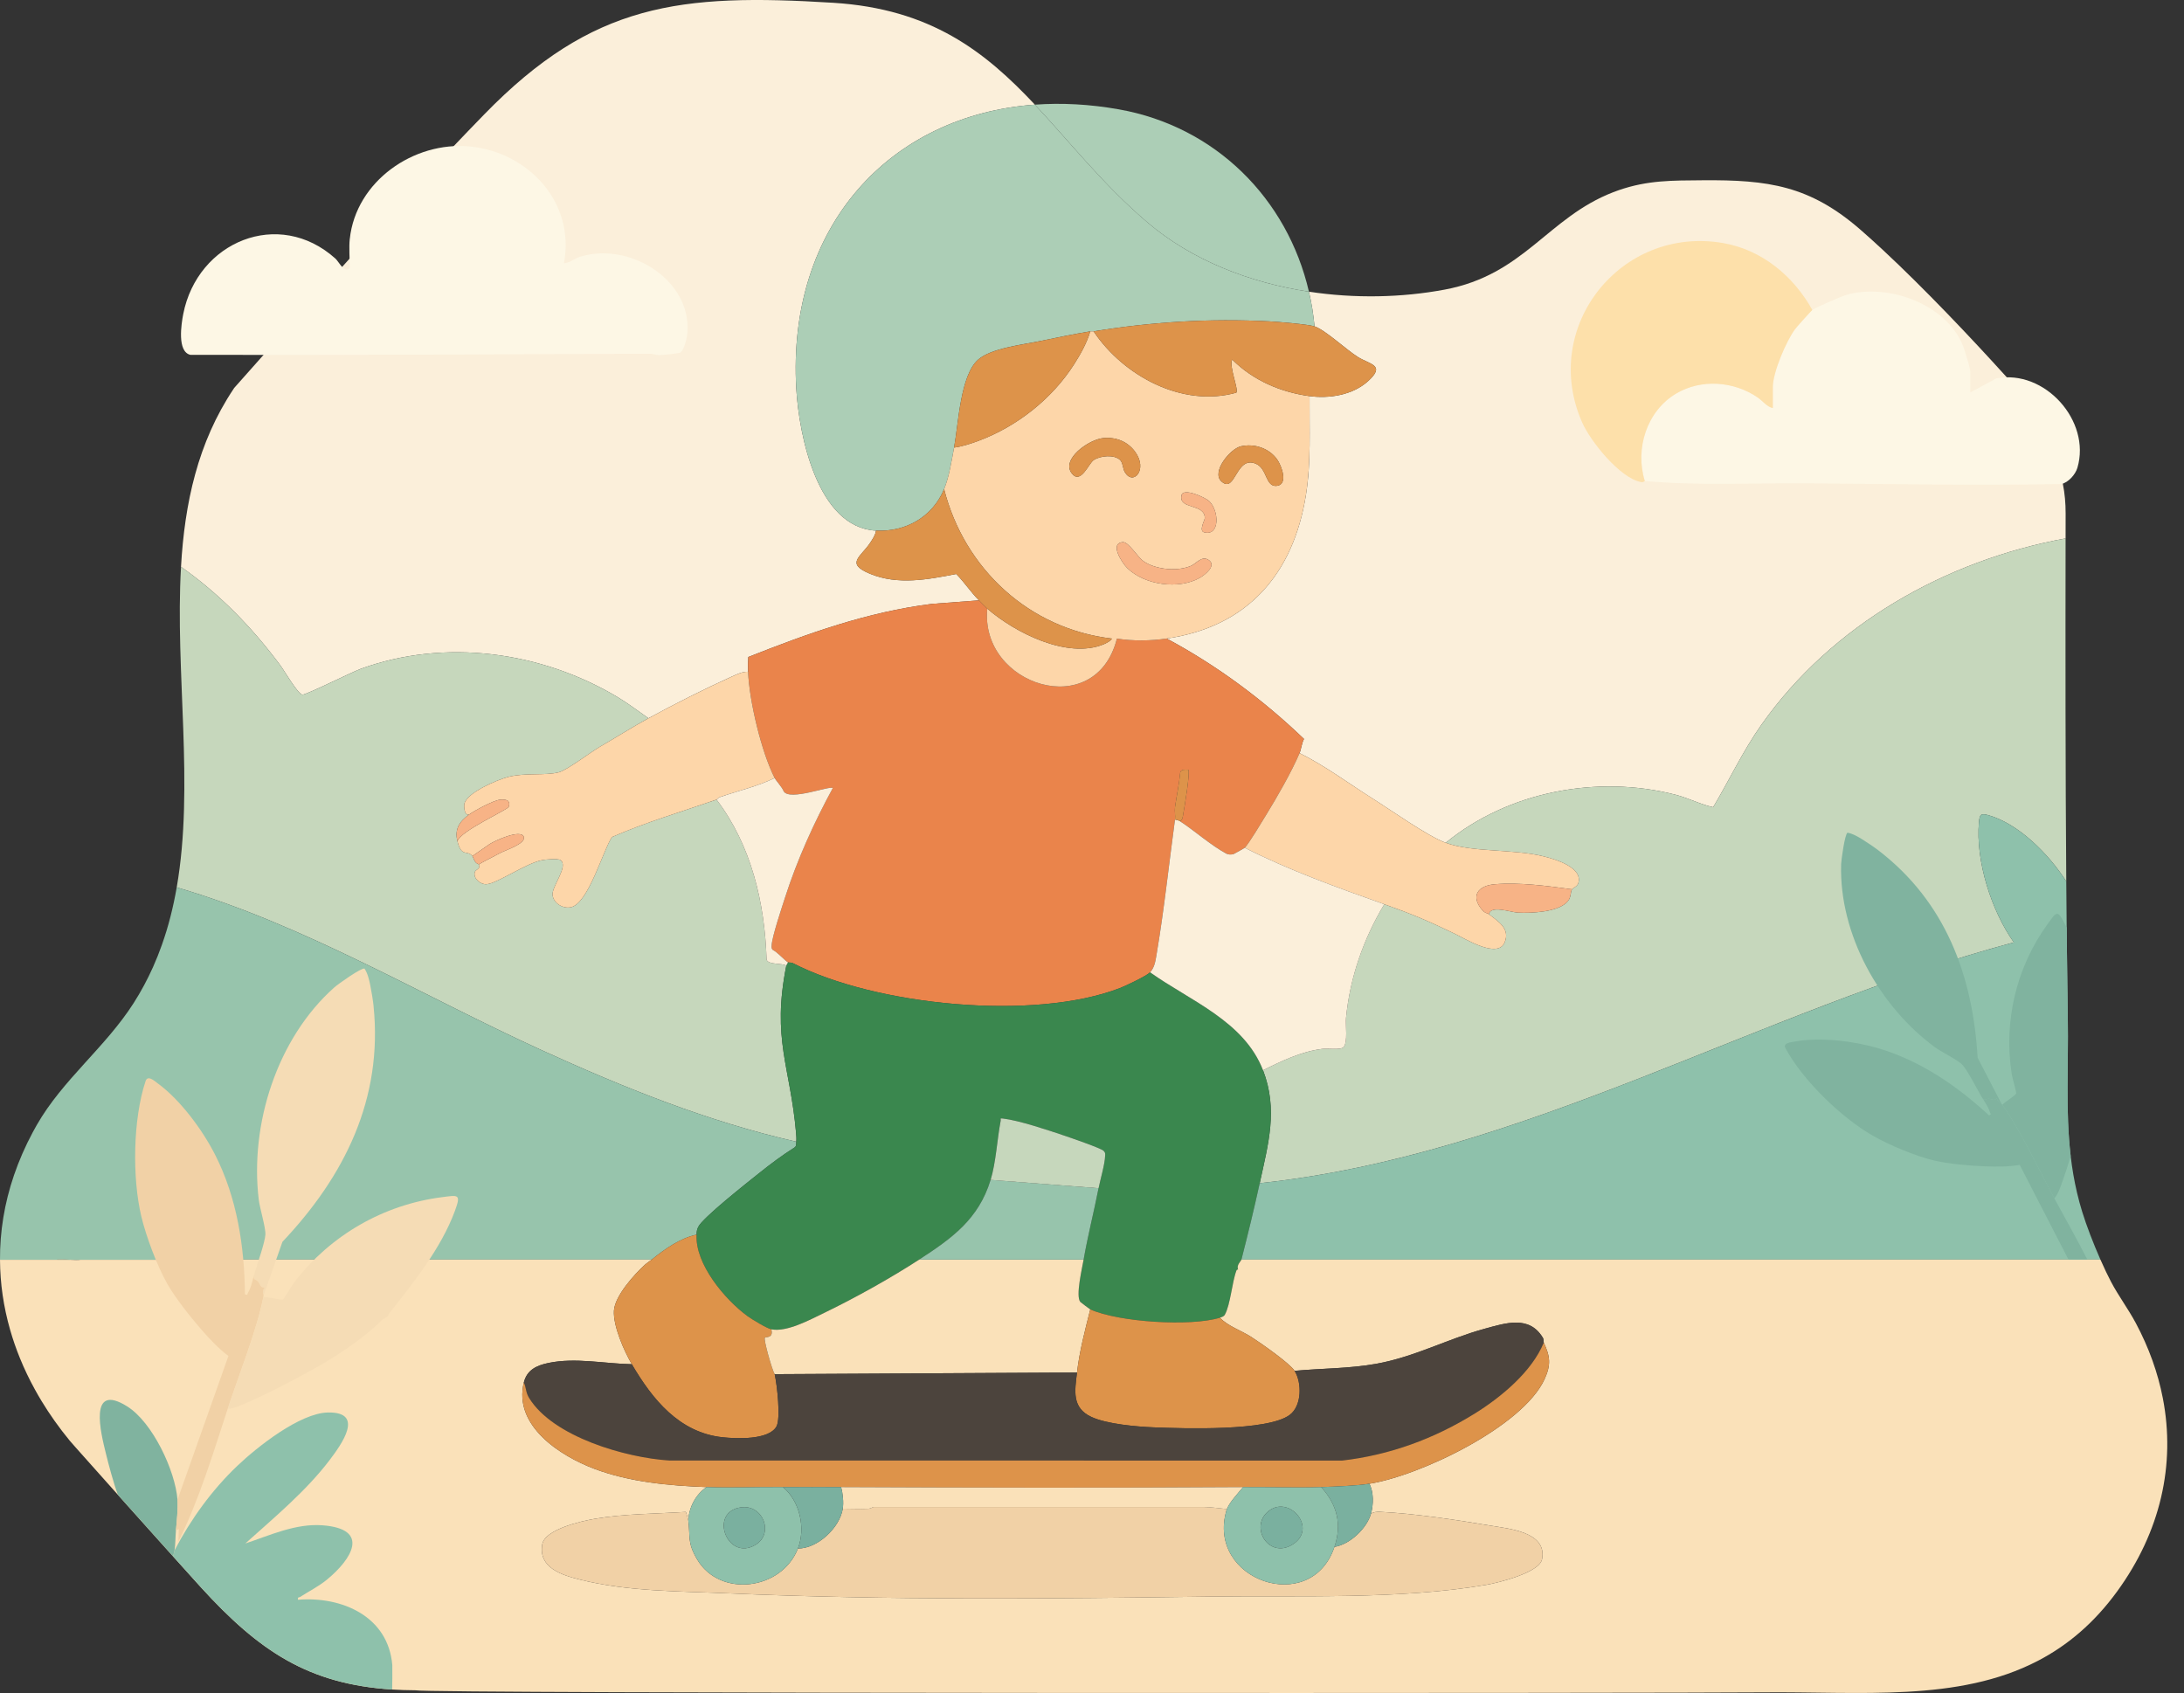 <svg width="129" height="100" viewBox="0 0 129 100" fill="none" xmlns="http://www.w3.org/2000/svg">
<rect x="0" y="0" width="129" height="100" fill="#333333" stroke="none"/>
<g clip-path="url(#clip0_747_3915)">
<path d="M122.008 30.322C122.007 30.816 122.007 31.31 122.006 31.803C114.882 33.11 108.204 36.918 104.055 42.787C102.953 44.344 102.156 46.052 101.19 47.678C100.449 47.522 99.736 47.141 98.976 46.945C94.366 45.75 89.072 46.753 85.394 49.781C84.332 49.394 82.16 47.851 81.086 47.175C79.656 46.273 78.27 45.233 76.76 44.485C76.85 44.275 76.89 43.884 77.022 43.649C74.603 41.328 71.875 39.304 68.911 37.717C73.701 37.023 76.399 33.893 77.139 29.22C77.445 27.294 77.333 25.344 77.35 23.398C78.508 23.555 79.897 23.338 80.804 22.515C81.861 21.558 80.924 21.536 80.203 21.085C79.512 20.653 78.266 19.48 77.644 19.278C77.579 18.58 77.469 17.896 77.314 17.229C80.014 17.639 82.787 17.583 85.334 17.106C90.036 16.227 91.409 12.85 95.29 11.352C95.395 11.312 95.5 11.272 95.608 11.235C97.333 10.638 98.771 10.663 100.566 10.648C104.443 10.616 106.891 10.96 109.89 13.569C110.318 13.941 110.761 14.342 111.215 14.764C113.664 17.042 116.406 19.935 118.477 22.224C120.018 23.926 121.093 25.687 121.66 27.802C121.728 28.055 121.791 28.313 121.844 28.577C121.96 29.151 122.009 29.737 122.008 30.322Z" fill="#FBEFDA"/>
<path d="M56.48 33.904C56.963 34.391 57.34 34.979 57.825 35.462L55.04 35.67C51.245 36.145 47.723 37.41 44.199 38.807C44.179 39.094 44.175 39.391 44.187 39.678C43.859 39.664 43.53 39.827 43.238 39.957C41.612 40.691 39.843 41.581 38.3 42.425C37.697 42.003 37.098 41.547 36.466 41.169C31.959 38.479 26.28 37.694 21.302 39.508C20.784 39.696 18.041 41.069 17.856 41.032C17.579 40.977 16.791 39.612 16.556 39.297C14.868 37.032 12.943 35.061 10.691 33.481C10.907 29.734 11.672 26.15 13.796 22.972C13.808 22.954 13.819 22.935 13.832 22.916C17.401 18.895 20.992 14.836 24.676 10.885C25.976 9.491 27.286 8.108 28.612 6.747C35.01 0.176 40.165 -0.397 49.212 0.164C54.99 0.522 58.192 3.057 61.126 6.181C52.553 6.806 46.48 13.38 47.033 22.955C47.191 25.704 48.284 31.169 51.742 31.342C51.703 31.608 51.552 31.823 51.411 32.041C50.852 32.9 49.897 33.279 51.395 33.895C53.035 34.57 54.803 34.232 56.48 33.904Z" fill="#FBEFDA"/>
<path d="M47.032 67.436C41.828 66.259 36.823 64.235 31.986 62.028C24.933 58.81 17.929 54.6 10.438 52.415C11.485 46.391 10.332 39.711 10.692 33.481C12.943 35.061 14.868 37.032 16.557 39.297C16.792 39.612 17.579 40.977 17.857 41.032C18.041 41.069 20.785 39.696 21.302 39.508C26.28 37.694 31.959 38.479 36.466 41.169C37.099 41.547 37.698 42.003 38.3 42.425C37.38 42.928 36.38 43.563 35.44 44.105C34.889 44.422 33.502 45.486 33.005 45.616C32.211 45.824 31.036 45.633 30.036 45.885C29.399 46.046 27.547 46.821 27.424 47.499C27.401 47.631 27.42 48.192 27.704 48.114C27.122 48.536 26.847 48.98 27.017 49.684C27.255 50.674 27.602 50.177 27.899 50.566C27.991 50.685 28.012 50.986 28.292 51.056C28.274 51.077 28.325 51.22 28.285 51.27C28.203 51.374 28.066 51.403 28.037 51.539C27.958 51.893 28.375 52.243 28.724 52.23C29.334 52.206 31.083 50.981 32.016 50.807C32.246 50.764 32.948 50.694 33.106 50.805C33.603 51.153 32.588 52.357 32.638 52.858C32.686 53.344 33.238 53.686 33.715 53.59C34.75 53.38 35.612 50.237 36.145 49.442C38.152 48.565 40.258 47.948 42.323 47.231C44.382 49.938 45.172 53.325 45.279 56.683C45.384 57.002 46.192 56.873 46.443 57.039C45.577 61.391 46.675 62.98 47.02 66.913C47.034 67.085 47.05 67.263 47.032 67.436Z" fill="#C6D7BC"/>
<path d="M116.889 48.555C116.683 50.849 117.624 53.8 118.95 55.665C103.877 59.689 90.139 68.217 74.406 69.888C74.913 67.557 75.497 65.546 74.603 63.219C75.692 62.669 76.865 62.11 78.097 61.956C78.415 61.916 79.201 62.036 79.361 61.846C79.618 61.546 79.463 60.544 79.504 60.125C79.732 57.743 80.534 55.448 81.765 53.411C83.431 54.003 84.347 54.392 85.947 55.163C86.584 55.471 88.463 56.646 88.875 55.665C89.219 54.845 88.472 54.413 87.946 53.999C88.046 53.447 89.225 53.882 89.658 53.906C90.43 53.946 92.085 53.883 92.614 53.222C92.81 52.979 92.753 52.691 92.851 52.528C92.899 52.45 93.161 52.375 93.225 52.164C93.505 51.236 91.872 50.758 91.208 50.59C89.403 50.133 86.99 50.362 85.394 49.781C89.072 46.753 94.366 45.75 98.976 46.945C99.736 47.141 100.449 47.522 101.19 47.678C102.156 46.052 102.953 44.344 104.055 42.787C108.204 36.918 114.882 33.109 122.006 31.803C121.996 38.554 121.994 45.312 122.046 52.061C120.97 50.384 119.206 48.663 117.481 48.161C117.015 48.026 116.932 48.082 116.889 48.555Z" fill="#C6D7BC"/>
<path d="M77.022 43.649C76.89 43.884 76.85 44.275 76.761 44.485C76.29 45.593 75.422 47.104 74.779 48.145C74.543 48.528 73.764 49.835 73.523 50.076C73.496 50.103 72.896 50.439 72.86 50.448C72.714 50.485 72.579 50.486 72.44 50.424C71.467 49.893 70.607 49.101 69.697 48.507C69.877 48.407 69.857 48.231 69.891 48.063C69.961 47.72 70.31 45.584 70.187 45.465C70.01 45.462 69.776 45.419 69.712 45.627C69.65 46.316 69.499 46.99 69.403 47.673C69.37 47.91 69.434 48.18 69.402 48.409C69.047 51.018 68.751 53.81 68.311 56.389C68.247 56.764 68.198 57.144 67.931 57.432C67.734 57.643 66.492 58.23 66.159 58.359C61.075 60.332 51.681 59.393 46.833 56.891C46.737 56.841 46.583 56.867 46.542 56.843C46.357 56.739 45.913 56.235 45.649 56.113C45.561 56.03 45.573 55.949 45.578 55.842C45.604 55.318 46.18 53.601 46.375 52.998C47.087 50.778 48.079 48.591 49.19 46.546C48.992 46.396 46.657 47.319 46.291 46.746C46.2 46.497 45.849 46.136 45.757 45.956C44.975 44.428 44.254 41.39 44.187 39.679C44.175 39.391 44.179 39.094 44.199 38.808C47.724 37.411 51.245 36.145 55.041 35.67L57.825 35.462C57.967 35.602 58.188 35.842 58.315 35.952C57.87 40.492 64.72 42.689 65.973 37.72C66.93 37.873 67.949 37.858 68.911 37.717C71.875 39.304 74.604 41.328 77.022 43.649Z" fill="#EA844B"/>
<path d="M67.787 13.148C70.4 15.37 73.796 16.696 77.314 17.23C76.045 11.752 71.812 7.476 66.087 6.459C64.366 6.154 62.705 6.067 61.127 6.182C63.207 8.397 65.153 10.907 67.786 13.148H67.787Z" fill="#ACCEB6"/>
<path d="M77.644 19.278C77.255 19.152 75.466 19.006 74.949 18.98C71.424 18.801 68.04 19.012 64.594 19.572C64.532 19.582 64.46 19.562 64.398 19.572C63.41 19.737 62.455 19.931 61.48 20.137C60.467 20.351 58.551 20.558 57.776 21.241C56.719 22.169 56.61 25.048 56.353 26.438C56.211 27.203 56.059 28.179 55.764 28.89C55.082 30.53 53.508 31.43 51.742 31.342C48.284 31.169 47.191 25.704 47.033 22.955C46.48 13.38 52.553 6.807 61.126 6.181C63.207 8.396 65.153 10.906 67.787 13.147C70.399 15.37 73.795 16.696 77.314 17.229C77.469 17.896 77.579 18.58 77.644 19.278Z" fill="#ACCEB6"/>
<path d="M77.349 23.398C75.635 23.164 74.02 22.47 72.786 21.24C72.559 21.574 73.181 23.013 73.024 23.194C69.83 24.088 66.354 22.2 64.594 19.572C64.532 19.582 64.459 19.562 64.397 19.572C64.196 20.254 63.827 20.913 63.447 21.51C62.139 23.562 60.061 25.199 57.776 26.046C57.338 26.209 56.816 26.377 56.353 26.438C56.21 27.203 56.059 28.179 55.764 28.89C56.961 33.603 60.793 37.148 65.673 37.719C65.627 37.854 65.308 38.009 65.183 38.06C63.036 38.938 59.945 37.365 58.314 35.952C57.87 40.492 64.719 42.688 65.972 37.72C66.929 37.873 67.948 37.857 68.911 37.717C73.701 37.023 76.399 33.893 77.139 29.22C77.444 27.293 77.332 25.343 77.349 23.398ZM64.598 27.176C64.301 27.373 63.834 28.635 63.31 27.967C62.648 27.126 64.323 25.956 65.162 25.876C65.91 25.805 66.597 26.07 67.046 26.684C67.825 27.748 66.924 28.719 66.436 27.882C66.319 27.682 66.326 27.332 66.163 27.174C65.809 26.83 64.989 26.917 64.598 27.176ZM70.867 34.131C69.623 34.836 67.62 34.562 66.591 33.563C66.287 33.267 65.507 32.093 66.317 32.023C66.664 31.994 67.174 32.892 67.544 33.151C68.266 33.652 69.556 33.77 70.352 33.42C70.685 33.274 71.003 32.778 71.421 33.099C71.852 33.43 71.157 33.966 70.867 34.131ZM71.133 31.445C70.789 31.362 71.16 30.73 71.162 30.607C71.178 29.717 69.583 30.113 69.788 29.248C69.895 28.796 71.184 29.371 71.429 29.609C72.012 30.178 72.06 31.672 71.133 31.445ZM75.43 28.696C74.737 28.793 74.869 27.691 74.184 27.394C72.989 26.878 72.986 29.178 72.153 28.444C71.522 27.888 72.668 26.501 73.297 26.361C74.089 26.184 74.954 26.471 75.43 27.13C75.701 27.508 76.1 28.603 75.43 28.696Z" fill="#FDD6A9"/>
<path d="M45.757 45.956C44.714 46.46 43.603 46.707 42.515 47.084C42.415 47.12 42.35 47.222 42.322 47.231C40.258 47.948 38.152 48.565 36.145 49.443C35.612 50.238 34.75 53.38 33.714 53.59C33.238 53.687 32.685 53.344 32.637 52.858C32.588 52.357 33.603 51.153 33.106 50.805C32.947 50.694 32.246 50.764 32.016 50.807C31.083 50.981 29.334 52.206 28.724 52.23C28.374 52.243 27.958 51.893 28.037 51.539C28.066 51.403 28.203 51.375 28.285 51.27C28.324 51.22 28.274 51.077 28.292 51.056C28.339 51.004 29.334 50.502 29.537 50.388C29.821 50.23 31.064 49.839 30.941 49.44C30.787 48.937 29.201 49.667 28.913 49.863L27.899 50.567C27.602 50.177 27.255 50.675 27.017 49.684C27.222 49.065 29.989 47.832 30.046 47.659C30.182 47.247 29.852 47.205 29.529 47.237C29.151 47.277 28.037 47.873 27.704 48.114C27.42 48.193 27.401 47.631 27.424 47.499C27.547 46.821 29.398 46.047 30.036 45.886C31.036 45.633 32.211 45.825 33.005 45.617C33.502 45.486 34.889 44.423 35.439 44.105C36.38 43.564 37.38 42.928 38.3 42.426C39.843 41.581 41.613 40.691 43.239 39.958C43.53 39.827 43.859 39.664 44.187 39.679C44.254 41.39 44.974 44.428 45.757 45.956Z" fill="#FDD6A9"/>
<path d="M93.225 52.164C93.161 52.375 92.899 52.45 92.851 52.528C91.401 52.333 89.747 52.106 88.285 52.231C87.294 52.314 86.837 52.928 87.552 53.755C87.727 53.958 87.857 53.929 87.946 53.999C88.472 54.413 89.219 54.845 88.874 55.665C88.463 56.646 86.584 55.471 85.947 55.163C84.347 54.392 83.431 54.003 81.764 53.411C78.979 52.421 76.158 51.413 73.522 50.076C73.764 49.835 74.543 48.528 74.779 48.144C75.421 47.104 76.289 45.593 76.76 44.485C78.27 45.233 79.656 46.273 81.086 47.174C82.16 47.851 84.332 49.394 85.394 49.781C86.99 50.362 89.403 50.133 91.208 50.59C91.872 50.758 93.505 51.236 93.225 52.164Z" fill="#FDD6A9"/>
<path d="M80.804 22.515C79.897 23.338 78.507 23.555 77.349 23.398C75.635 23.164 74.02 22.47 72.786 21.24C72.559 21.575 73.181 23.013 73.024 23.195C69.83 24.088 66.354 22.2 64.594 19.572C68.04 19.012 71.424 18.801 74.949 18.98C75.466 19.006 77.255 19.153 77.644 19.278C78.265 19.48 79.512 20.653 80.202 21.085C80.924 21.537 81.86 21.558 80.804 22.515Z" fill="#DD934A"/>
<path d="M65.673 37.719C65.627 37.854 65.308 38.009 65.183 38.06C63.036 38.938 59.946 37.365 58.315 35.952C58.188 35.842 57.966 35.602 57.825 35.462C57.34 34.979 56.963 34.391 56.48 33.905C54.803 34.233 53.036 34.57 51.395 33.895C49.897 33.279 50.852 32.9 51.411 32.041C51.553 31.823 51.704 31.608 51.742 31.342C53.508 31.43 55.082 30.53 55.764 28.89C56.962 33.603 60.794 37.148 65.673 37.719Z" fill="#DD934A"/>
<path d="M47.032 67.436C47.02 67.56 47.059 67.685 46.933 67.776C46.201 68.237 45.502 68.762 44.827 69.303C44.184 69.818 41.475 71.945 41.236 72.482C41.148 72.679 41.156 72.728 41.146 72.928C40.172 73.131 39.258 73.783 38.496 74.4H12.693V74.412H4.179C3.864 74.394 3.523 74.369 3.372 74.4C3.372 74.404 3.372 74.408 3.372 74.412H0C-0.01 72.751 0.26 71.072 0.829 69.408C1.119 68.561 1.486 67.718 1.933 66.883C2.01 66.739 2.088 66.596 2.171 66.453C3.698 63.777 6.221 61.866 7.89 59.255C8.331 58.565 8.71 57.855 9.035 57.13C9.229 56.697 9.404 56.258 9.561 55.813C9.954 54.709 10.236 53.575 10.438 52.415C17.93 54.6 24.933 58.81 31.986 62.028C36.823 64.235 41.828 66.259 47.032 67.436Z" fill="#97C4AC"/>
<path d="M4.735 74.412C4.611 74.431 4.401 74.424 4.179 74.412H4.735Z" fill="#97C4AC"/>
<path d="M74.406 69.888C74.08 71.386 73.704 72.923 73.326 74.4C73.305 74.487 73.014 74.731 73.131 74.988C73.084 74.984 73.053 74.991 73.034 75.039C72.766 75.738 72.683 77.053 72.344 77.661C72.29 77.759 72.154 77.801 72.051 77.833C70.318 78.367 66.07 78.095 64.398 77.342C64.365 77.328 63.834 76.929 63.81 76.9C63.522 76.556 63.917 74.911 64.006 74.4C64.252 72.985 64.612 71.591 64.889 70.182C64.999 69.624 65.256 68.79 65.277 68.254C65.283 68.115 65.283 68.081 65.184 67.975C65.048 67.826 63.199 67.19 62.849 67.072C61.898 66.752 60.188 66.177 59.242 66.067C59.029 66.042 59.129 66.079 59.103 66.21C58.891 67.307 58.832 68.636 58.511 69.692C57.805 72.016 56.226 73.144 54.293 74.4C52.597 75.501 50.49 76.675 48.667 77.554C47.834 77.956 46.479 78.695 45.561 78.519C45.297 78.468 44.397 77.922 44.14 77.732C42.818 76.759 41.046 74.661 41.146 72.928C41.156 72.728 41.148 72.679 41.236 72.481C41.475 71.945 44.184 69.818 44.827 69.302C45.502 68.762 46.201 68.237 46.933 67.776C47.059 67.685 47.02 67.56 47.032 67.436C47.05 67.263 47.034 67.085 47.02 66.913C46.675 62.98 45.577 61.39 46.443 57.039C46.455 56.979 46.52 56.908 46.541 56.843C46.583 56.866 46.737 56.841 46.833 56.891C51.681 59.392 61.075 60.332 66.159 58.359C66.492 58.23 67.734 57.643 67.93 57.432C70.304 59.123 73.484 60.312 74.603 63.218C75.497 65.546 74.913 67.557 74.406 69.888Z" fill="#3A874E"/>
<path d="M45.65 56.112C45.561 56.03 45.572 55.95 45.578 55.842C45.603 55.319 46.181 53.602 46.375 52.998C47.088 50.778 48.08 48.591 49.192 46.546C48.993 46.397 46.659 47.32 46.292 46.746C46.2 46.497 45.85 46.136 45.758 45.956C44.715 46.46 43.603 46.707 42.517 47.084C42.416 47.12 42.352 47.222 42.323 47.231C44.382 49.938 45.172 53.325 45.279 56.683C45.384 57.002 46.191 56.872 46.444 57.039C46.456 56.98 46.52 56.908 46.542 56.843C46.357 56.739 45.914 56.235 45.65 56.112V56.112Z" fill="#FBEFDA"/>
<path d="M30.048 47.659C30.183 47.247 29.853 47.204 29.53 47.237C29.152 47.276 28.037 47.873 27.704 48.114C27.122 48.536 26.848 48.98 27.017 49.683C27.222 49.065 29.99 47.832 30.047 47.659H30.048Z" fill="#F7B386"/>
<path d="M30.941 49.44C30.787 48.937 29.202 49.667 28.914 49.863L27.9 50.566C27.992 50.684 28.013 50.986 28.293 51.056C28.34 51.002 29.334 50.502 29.538 50.388C29.822 50.229 31.065 49.838 30.942 49.439L30.941 49.44Z" fill="#F7B386"/>
<path d="M124.064 74.4H73.326C73.704 72.924 74.08 71.386 74.406 69.888C87.298 68.519 98.85 62.545 110.895 58.219C112.47 57.653 114.053 57.115 115.65 56.62C116.743 56.281 117.843 55.961 118.949 55.665C117.624 53.8 116.682 50.849 116.889 48.555C116.932 48.082 117.015 48.026 117.481 48.161C119.206 48.663 120.97 50.384 122.046 52.061C122.052 52.807 122.059 53.552 122.066 54.297C122.068 54.437 122.069 54.576 122.07 54.715C122.07 54.744 122.07 54.773 122.071 54.802C122.071 54.86 122.071 54.918 122.072 54.976C122.075 55.203 122.077 55.43 122.079 55.657C122.067 55.689 122.067 55.73 122.08 55.78C122.088 56.428 122.096 57.076 122.105 57.725L122.111 58.225C122.113 58.372 122.115 58.518 122.118 58.664C122.124 59.167 122.129 59.671 122.137 60.174C122.159 61.569 122.123 62.919 122.121 64.252C122.118 65.608 122.148 66.945 122.307 68.292C122.392 69.01 122.512 69.731 122.684 70.46C122.77 70.829 122.871 71.199 122.986 71.573C123.237 72.389 123.644 73.448 124.064 74.4Z" fill="#8EC1AB"/>
<path d="M125.057 93.992C123.672 95.896 122.093 97.203 120.374 98.098C115.652 100.555 109.864 99.904 104.099 99.963C99.35 100.011 25.051 100.047 24.532 99.841C24.058 99.839 23.602 99.823 23.162 99.795C18.208 99.478 15.297 97.521 11.86 93.749C11.784 93.664 11.706 93.578 11.625 93.489C11.208 93.027 10.73 92.495 10.22 91.929C9.842 91.508 9.447 91.067 9.048 90.623C8.557 90.075 8.058 89.518 7.577 88.98C7.369 88.748 7.164 88.519 6.965 88.295C5.895 87.1 4.972 86.063 4.484 85.513C4.278 85.281 4.149 85.135 4.121 85.099C3.496 84.339 2.939 83.555 2.451 82.749C2.316 82.526 2.187 82.302 2.063 82.076C1.729 81.47 1.433 80.853 1.179 80.227C0.953 79.674 0.76 79.114 0.598 78.549C0.21 77.195 0.006 75.81 0 74.412H2.091C2.107 74.413 2.12 74.413 2.13 74.412H4.178C4.4 74.424 4.61 74.43 4.735 74.412H14.036V74.4H38.495C38.37 74.502 38.207 74.601 38.104 74.694C37.47 75.264 36.316 76.55 36.263 77.416C36.208 78.318 36.859 79.797 37.318 80.579C35.704 80.551 33.99 80.171 32.39 80.507C31.692 80.653 31.124 80.916 30.941 81.658C30.309 84.212 33.088 85.999 35.109 86.76C37.198 87.547 39.543 87.757 41.733 87.838C41.094 88.274 40.7 89.022 40.654 89.799C40.65 89.761 40.527 89.309 40.501 89.304C38.759 89.419 36.84 89.413 35.123 89.713C34.343 89.848 32.175 90.33 32.027 91.227C31.799 92.61 33.186 93.035 34.255 93.303C37.088 94.014 40.153 93.988 43.057 94.115C52.515 94.53 62.034 94.437 71.507 94.305C76.7 94.234 82.7 94.492 87.787 93.612C88.505 93.488 90.929 92.891 91.082 92.101C91.399 90.475 89.106 90.297 87.982 90.105C86.022 89.771 83.493 89.395 81.518 89.3C81.331 89.291 81.143 89.305 80.979 89.406C81.128 88.872 81.148 88.14 80.881 87.641C83.826 87.183 89.939 84.281 91.232 81.462C91.624 80.606 91.56 80.11 91.184 79.304C91.159 79.253 91.195 79.124 91.131 79.017C90.324 77.676 88.93 78.147 87.672 78.491C85.521 79.079 83.562 80.146 81.298 80.554C79.705 80.841 78.075 80.821 76.466 80.971C76.192 80.531 74.429 79.301 73.907 78.969C73.294 78.578 72.539 78.337 72.051 77.833C72.154 77.801 72.29 77.759 72.344 77.661C72.683 77.053 72.766 75.738 73.034 75.039C73.053 74.991 73.084 74.984 73.131 74.988C73.014 74.731 73.305 74.487 73.326 74.4H124.064C124.079 74.432 124.093 74.465 124.108 74.496C124.305 74.941 124.504 75.359 124.692 75.715C125.113 76.52 125.706 77.313 126.154 78.151C126.929 79.604 127.459 81.091 127.749 82.583C128.515 86.516 127.604 90.49 125.057 93.992Z" fill="#FAE1B9"/>
<path d="M72.86 50.449C72.714 50.486 72.579 50.487 72.44 50.425C71.467 49.894 70.607 49.102 69.697 48.507C69.609 48.449 69.506 48.423 69.402 48.409C69.047 51.018 68.751 53.81 68.311 56.391C68.247 56.765 68.198 57.145 67.931 57.432C70.305 59.123 73.485 60.313 74.603 63.219C75.694 62.669 76.866 62.11 78.098 61.955C78.416 61.915 79.201 62.035 79.362 61.846C79.62 61.545 79.465 60.544 79.505 60.125C79.734 57.743 80.536 55.448 81.766 53.411C78.981 52.421 76.159 51.413 73.524 50.076C73.497 50.102 72.897 50.439 72.861 50.448L72.86 50.449Z" fill="#FBEFDA"/>
<path d="M88.285 52.231C87.294 52.315 86.837 52.929 87.552 53.756C87.727 53.959 87.857 53.93 87.946 54C88.046 53.448 89.225 53.883 89.659 53.906C90.431 53.946 92.085 53.883 92.614 53.223C92.809 52.979 92.752 52.692 92.852 52.528C91.401 52.333 89.747 52.107 88.286 52.231H88.285Z" fill="#F7B386"/>
<path d="M69.891 48.064C69.96 47.72 70.311 45.585 70.186 45.466C70.009 45.462 69.776 45.42 69.711 45.628C69.649 46.316 69.499 46.991 69.403 47.674C69.369 47.911 69.433 48.18 69.402 48.408C69.506 48.423 69.608 48.449 69.696 48.507C69.877 48.407 69.856 48.232 69.891 48.064Z" fill="#DD934A"/>
<path d="M63.448 21.51C63.828 20.913 64.197 20.255 64.398 19.573C63.41 19.737 62.454 19.932 61.48 20.138C60.467 20.352 58.552 20.559 57.776 21.241C56.719 22.17 56.611 25.048 56.352 26.438C56.817 26.378 57.338 26.21 57.776 26.048C60.061 25.2 62.14 23.563 63.447 21.51H63.448Z" fill="#DD934A"/>
<path d="M66.317 32.025C65.508 32.094 66.288 33.269 66.592 33.564C67.621 34.564 69.624 34.837 70.868 34.132C71.157 33.968 71.853 33.432 71.422 33.1C71.004 32.778 70.686 33.275 70.353 33.421C69.557 33.77 68.267 33.654 67.544 33.151C67.174 32.894 66.665 31.994 66.317 32.025Z" fill="#F7B386"/>
<path d="M64.598 27.177C64.99 26.918 65.81 26.831 66.164 27.175C66.326 27.333 66.32 27.682 66.437 27.882C66.925 28.719 67.826 27.748 67.048 26.684C66.598 26.07 65.912 25.805 65.164 25.877C64.325 25.956 62.65 27.127 63.311 27.968C63.837 28.636 64.303 27.374 64.599 27.177H64.598Z" fill="#DD934A"/>
<path d="M74.184 27.395C74.869 27.692 74.737 28.795 75.43 28.697C76.101 28.603 75.701 27.509 75.43 27.131C74.956 26.471 74.089 26.184 73.299 26.361C72.67 26.501 71.524 27.888 72.154 28.444C72.987 29.178 72.99 26.878 74.186 27.395L74.184 27.395Z" fill="#DD934A"/>
<path d="M71.162 30.607C71.16 30.73 70.789 31.362 71.134 31.447C72.061 31.673 72.013 30.179 71.429 29.61C71.185 29.371 69.896 28.797 69.789 29.248C69.584 30.114 71.177 29.718 71.162 30.607Z" fill="#F7B386"/>
<path d="M4.178 74.412H3.37C3.37 74.412 3.37 74.404 3.37 74.4C3.521 74.369 3.862 74.394 4.177 74.412H4.178Z" fill="#F5DCB5"/>
<path d="M45.86 84.262C45.402 85.068 43.489 84.983 42.667 84.893C40.118 84.616 38.543 82.662 37.318 80.579C36.859 79.797 36.208 78.318 36.263 77.416C36.316 76.55 37.47 75.264 38.104 74.694C38.207 74.601 38.37 74.502 38.496 74.4C39.258 73.783 40.172 73.13 41.145 72.928C41.046 74.661 42.817 76.759 44.14 77.732C44.397 77.921 45.296 78.468 45.56 78.519C45.698 79.058 45.243 78.947 45.177 79.018C45.089 79.109 45.6 80.916 45.757 81.167C45.895 81.782 46.128 83.791 45.86 84.262Z" fill="#DD934A"/>
<path d="M14.036 74.4H12.692V74.412H14.036V74.4Z" fill="#FBEFDA"/>
<path d="M45.177 79.018C45.09 79.109 45.6 80.917 45.757 81.168L63.614 81.07C63.759 79.814 64.089 78.566 64.398 77.343C64.365 77.329 63.834 76.929 63.81 76.901C63.522 76.557 63.917 74.912 64.005 74.401H54.292C52.596 75.502 50.489 76.677 48.666 77.555C47.834 77.957 46.478 78.696 45.56 78.52C45.697 79.06 45.243 78.948 45.176 79.019L45.177 79.018Z" fill="#FAE1B9"/>
<path d="M76.177 83.575C74.873 84.548 69.887 84.379 68.171 84.311C67.148 84.271 65.381 84.118 64.469 83.696C63.288 83.151 63.49 82.138 63.614 81.07C63.759 79.814 64.089 78.565 64.398 77.343C66.07 78.096 70.318 78.368 72.051 77.834C72.539 78.337 73.294 78.579 73.908 78.97C74.429 79.301 76.192 80.532 76.466 80.971C76.903 81.672 76.902 83.034 76.177 83.575Z" fill="#DD934A"/>
<path d="M64.888 70.182L58.511 69.691C57.805 72.015 56.225 73.143 54.292 74.399H64.006C64.252 72.984 64.612 71.59 64.888 70.181V70.182Z" fill="#97C4AC"/>
<path d="M65.277 68.255C65.283 68.116 65.283 68.082 65.185 67.975C65.048 67.827 63.2 67.191 62.849 67.073C61.899 66.753 60.189 66.178 59.242 66.068C59.029 66.043 59.129 66.08 59.104 66.212C58.892 67.309 58.833 68.638 58.512 69.693L64.889 70.184C64.999 69.626 65.257 68.792 65.277 68.256V68.255Z" fill="#C6D7BC"/>
<path d="M91.183 79.304C90.479 81.027 88.654 82.536 87.092 83.503C84.697 84.987 82.082 85.949 79.266 86.272L39.527 86.267C36.975 86.107 32.665 84.878 31.252 82.574C31.043 82.233 31.09 81.986 30.94 81.659C31.124 80.916 31.692 80.653 32.389 80.507C33.99 80.171 35.704 80.551 37.318 80.58C38.542 82.662 40.118 84.617 42.667 84.894C43.489 84.983 45.402 85.068 45.859 84.262C46.128 83.791 45.895 81.782 45.756 81.168L63.613 81.07C63.489 82.138 63.287 83.151 64.468 83.696C65.38 84.118 67.147 84.271 68.17 84.311C69.887 84.379 74.872 84.548 76.176 83.575C76.901 83.034 76.902 81.672 76.466 80.971C78.075 80.821 79.704 80.842 81.298 80.554C83.562 80.147 85.52 79.079 87.671 78.491C88.93 78.148 90.323 77.677 91.13 79.018C91.195 79.125 91.159 79.253 91.183 79.304Z" fill="#4C443D"/>
<path d="M91.083 92.101C90.93 92.891 88.505 93.488 87.787 93.612C82.7 94.492 76.701 94.234 71.507 94.305C62.034 94.437 52.516 94.53 43.057 94.115C40.153 93.988 37.088 94.014 34.255 93.303C33.186 93.035 31.799 92.61 32.027 91.227C32.175 90.33 34.343 89.848 35.123 89.713C36.84 89.413 38.759 89.419 40.502 89.304C40.527 89.309 40.65 89.761 40.655 89.799C40.782 90.799 40.586 91.094 41.163 92.086C42.519 94.409 46.178 93.922 47.13 91.466C48.3 91.471 49.602 90.235 49.779 89.112C50.277 89.11 50.801 89.141 51.304 89.116C51.432 89.109 51.559 89.014 51.595 89.014H71.119C71.434 89.014 71.96 89.083 72.296 89.117C72.367 89.124 72.45 89.128 72.444 89.21C71.23 93.341 77.442 95.494 78.821 91.368C79.73 91.23 80.737 90.275 80.979 89.406C81.143 89.305 81.331 89.291 81.518 89.3C83.493 89.395 86.023 89.771 87.982 90.105C89.106 90.297 91.399 90.475 91.083 92.101Z" fill="#F1D1A6"/>
<path d="M91.232 81.462C89.939 84.281 83.826 87.183 80.881 87.641C80.077 87.766 78.872 87.808 78.036 87.838C76.506 87.891 74.956 87.827 73.424 87.838C65.515 87.892 57.591 87.874 49.681 87.838C48.538 87.832 47.391 87.848 46.247 87.838C44.748 87.824 43.231 87.892 41.734 87.838C39.543 87.757 37.198 87.547 35.109 86.76C33.088 85.999 30.31 84.212 30.941 81.659C31.09 81.985 31.043 82.233 31.252 82.573C32.666 84.878 36.976 86.107 39.528 86.267L79.266 86.272C82.083 85.949 84.697 84.987 87.093 83.503C88.655 82.536 90.48 81.027 91.184 79.304C91.56 80.11 91.625 80.606 91.232 81.462Z" fill="#DD934A"/>
<path d="M46.246 87.838C44.747 87.824 43.23 87.892 41.733 87.838C41.094 88.275 40.7 89.022 40.654 89.799C40.782 90.799 40.586 91.094 41.163 92.086C42.519 94.409 46.178 93.922 47.13 91.466C47.597 90.261 47.239 88.662 46.246 87.838ZM44.613 91.255C42.952 92.241 41.837 89.298 43.771 89.034C45.071 88.856 45.742 90.586 44.613 91.255Z" fill="#8EC1AB"/>
<path d="M80.98 89.407C80.737 90.276 79.731 91.23 78.822 91.368C79.27 90.026 78.977 88.874 78.036 87.838C78.873 87.808 80.077 87.766 80.881 87.642C81.148 88.14 81.129 88.873 80.98 89.407Z" fill="#7AB09F"/>
<path d="M122.08 55.78C122.066 55.73 122.066 55.689 122.079 55.657C122.079 55.699 122.08 55.739 122.08 55.78Z" fill="#97C4AC"/>
<path d="M49.779 89.113C50.277 89.11 50.801 89.142 51.303 89.117C51.432 89.11 51.559 89.015 51.594 89.015H71.119C71.434 89.015 71.96 89.085 72.296 89.118C72.367 89.125 72.449 89.129 72.443 89.211C72.57 88.779 73.138 88.194 73.424 87.838C65.515 87.892 57.59 87.874 49.681 87.838C49.781 88.21 49.838 88.738 49.779 89.113Z" fill="#FAE1B9"/>
<path d="M78.035 87.838C76.506 87.891 74.956 87.827 73.424 87.838C73.138 88.193 72.57 88.778 72.443 89.21C71.23 93.341 77.442 95.495 78.821 91.368C79.27 90.026 78.976 88.874 78.035 87.838ZM76.305 91.255C74.961 92.046 73.846 90.282 74.831 89.342C76.074 88.155 77.932 90.298 76.305 91.255Z" fill="#8EC1AB"/>
<path d="M47.131 91.467C48.301 91.472 49.602 90.236 49.779 89.112C49.838 88.738 49.782 88.21 49.681 87.837C48.538 87.832 47.391 87.847 46.247 87.837C47.239 88.662 47.598 90.26 47.13 91.466L47.131 91.467Z" fill="#7AB09F"/>
<path d="M44.613 91.255C45.742 90.586 45.071 88.856 43.772 89.034C41.837 89.298 42.953 92.241 44.613 91.255Z" fill="#7AB09F"/>
<path d="M76.305 91.255C77.933 90.297 76.074 88.155 74.832 89.342C73.848 90.282 74.962 92.046 76.305 91.255Z" fill="#7AB09F"/>
<path d="M4.178 74.412H3.37C3.37 74.412 3.37 74.404 3.37 74.4C3.521 74.369 3.862 74.394 4.177 74.412H4.178Z" fill="#97C4AC"/>
<path d="M14.036 74.4H12.692V74.412H14.036V74.4Z" fill="#97C4AC"/>
<path d="M23.163 99.795C18.209 99.478 15.297 97.521 11.86 93.749C11.785 93.665 11.706 93.578 11.626 93.489C11.208 93.027 10.73 92.495 10.221 91.929C10.26 91.795 10.29 91.675 10.307 91.579C11.274 89.733 12.506 88.024 14.017 86.584C15.191 85.465 17.714 83.466 19.366 83.432C21.568 83.388 20.173 85.314 19.471 86.24C18.081 88.073 16.195 89.637 14.491 91.169C15.947 90.686 17.46 89.977 19.043 90.095C21.903 90.307 20.779 92.099 19.312 93.304C18.824 93.705 18.252 93.989 17.723 94.329C17.66 94.369 17.575 94.306 17.6 94.493C20.209 94.282 22.936 95.481 23.172 98.359C23.172 98.93 23.177 99.404 23.163 99.795Z" fill="#8EC1AB"/>
<path d="M22.064 59.423C22.625 64.903 20.351 69.472 16.683 73.35L15.568 76.526C15.574 76.486 15.461 76.232 15.632 76.061C15.364 76.064 15.368 75.849 15.237 75.695C15.092 75.527 14.883 75.662 15.04 75.184C15.204 74.648 15.64 73.413 15.675 72.934C15.705 72.535 15.346 71.379 15.283 70.857C14.748 66.409 16.367 61.32 19.76 58.311C19.959 58.134 21.352 57.143 21.531 57.213C21.716 57.494 21.809 57.883 21.873 58.211C21.942 58.557 22.03 59.08 22.066 59.424L22.064 59.423Z" fill="#F5DCB5"/>
<path d="M10.392 90.401C10.359 90.765 10.364 91.256 10.307 91.579C10.29 91.676 10.26 91.795 10.221 91.929C9.843 91.509 9.447 91.068 9.049 90.623C8.558 90.075 8.059 89.519 7.578 88.981C7.37 88.748 7.164 88.519 6.965 88.295C6.698 87.581 6.427 86.554 6.25 85.836C5.963 84.671 5.19 81.618 7.511 83.071C9.01 84.01 10.351 86.861 10.484 88.59C10.524 89.114 10.439 89.862 10.392 90.401Z" fill="#80B39F"/>
<path d="M9.874 75.816C9.279 74.768 8.632 73.046 8.347 71.85C7.801 69.559 7.855 66.096 8.597 63.862C8.726 63.472 9.123 63.85 9.33 64.002C10.655 64.97 11.966 66.75 12.705 68.207C13.999 70.756 14.44 73.612 14.467 76.453C14.663 76.514 14.591 76.45 14.644 76.367C14.848 76.05 14.927 75.549 15.039 75.185C14.882 75.662 15.092 75.526 15.235 75.695C15.368 75.849 15.364 76.063 15.631 76.061C15.46 76.232 15.573 76.487 15.566 76.527C15.562 76.552 15.56 76.579 15.555 76.604C15.183 78.534 14.091 81.264 13.449 83.213C12.578 85.864 11.777 88.549 10.537 91.057L10.562 90.308L10.39 90.403C10.437 89.864 10.523 89.116 10.482 88.592L13.492 80.093C12.911 79.662 12.359 79.067 11.878 78.516C11.236 77.778 10.35 76.657 9.873 75.818L9.874 75.816Z" fill="#F1D1A6"/>
<path d="M22.952 77.628L22.941 77.706C22.847 77.826 22.641 77.886 22.553 77.976C21.625 78.925 20.053 79.996 18.851 80.679C17.578 81.401 15.882 82.297 14.539 82.874C14.211 83.015 13.812 83.204 13.451 83.211C14.092 81.262 15.186 78.533 15.557 76.602C15.796 76.587 16.567 76.815 16.714 76.749C16.771 76.724 17.287 75.86 17.414 75.696C19.539 72.956 22.654 71.154 26.114 70.713C27.069 70.591 27.243 70.515 26.869 71.526C26.043 73.762 24.397 75.792 22.951 77.627L22.952 77.628Z" fill="#F5DCB5"/>
<path d="M110.926 50.211C114.915 53.26 116.527 57.623 116.812 62.479L118.224 65.203C118.201 65.173 117.963 65.089 117.955 64.869C117.789 65.049 117.649 64.912 117.465 64.903C117.264 64.894 117.221 65.117 117.003 64.715C116.75 64.271 116.202 63.211 115.906 62.888C115.658 62.619 114.667 62.136 114.281 61.852C110.994 59.43 108.626 55.178 108.748 51.045C108.755 50.803 108.968 49.26 109.125 49.185C109.427 49.237 109.743 49.42 110 49.581C110.273 49.752 110.676 50.02 110.925 50.211H110.926Z" fill="#80B39F"/>
<path d="M117.004 64.715C117.027 64.755 117.053 64.797 117.08 64.841C117.057 64.808 117.032 64.767 117.004 64.715Z" fill="#80B39F"/>
<path d="M123.291 74.4H122.178L119.296 68.806C118.648 68.923 117.907 68.918 117.241 68.892C116.35 68.859 115.053 68.746 114.198 68.539C113.13 68.279 111.583 67.635 110.612 67.077C108.749 66.008 106.484 63.809 105.464 61.922C105.287 61.594 105.784 61.566 106.015 61.523C107.485 61.248 109.486 61.49 110.914 61.908C113.414 62.64 115.585 64.132 117.489 65.886C117.651 65.795 117.564 65.802 117.541 65.715C117.469 65.427 117.249 65.114 117.08 64.84C117.235 65.063 117.289 64.894 117.465 64.903C117.65 64.912 117.79 65.047 117.955 64.869C117.962 65.089 118.202 65.173 118.224 65.203C118.238 65.221 118.255 65.239 118.269 65.258C119.318 66.711 120.447 69.14 121.341 70.782C121.996 71.985 122.67 73.18 123.291 74.4Z" fill="#80B39F"/>
<path d="M122.307 68.291C122.141 68.843 121.968 69.377 121.797 69.85C121.686 70.156 121.561 70.539 121.341 70.782C120.447 69.14 119.318 66.711 118.269 65.258C118.407 65.091 119.041 64.721 119.089 64.582C119.108 64.527 118.857 63.646 118.827 63.459C118.334 60.337 119.083 57.144 120.951 54.571C121.467 53.861 121.525 53.698 121.963 54.578C121.999 54.652 122.036 54.726 122.071 54.802C122.071 54.86 122.071 54.918 122.072 54.976C122.075 55.202 122.077 55.43 122.079 55.657C122.079 55.698 122.08 55.738 122.08 55.78C122.088 56.428 122.096 57.076 122.104 57.725L122.11 58.225C122.112 58.372 122.114 58.518 122.117 58.664C122.124 59.167 122.129 59.67 122.137 60.174C122.158 61.569 122.123 62.919 122.12 64.251C122.117 65.607 122.148 66.945 122.307 68.291Z" fill="#80B39F"/>
<path d="M20.661 14.112C21.023 10.705 24.441 8.333 27.752 8.652C31.223 8.986 33.992 11.985 33.309 15.546C33.643 15.54 33.907 15.283 34.223 15.18C37.071 14.248 40.817 16.447 40.607 19.623C40.587 19.925 40.428 20.65 40.183 20.827C40.113 20.877 39.105 20.975 38.935 20.977C38.765 20.979 38.598 20.894 38.395 20.895C29.334 20.927 20.31 20.982 11.248 20.96C10.45 20.781 10.709 19.134 10.823 18.552C11.661 14.268 16.467 12.272 19.809 15.271C19.984 15.428 20.207 15.901 20.477 15.924C20.558 15.931 20.659 15.852 20.659 15.817C20.659 15.287 20.605 14.618 20.659 14.111L20.661 14.112Z" fill="#FDF7E5"/>
<path d="M107.048 18.308C107.249 18.156 108.802 17.489 109.083 17.41C111.531 16.719 114.948 17.961 115.939 20.406C116.034 20.641 116.378 21.749 116.378 21.946V23.182L117.914 22.351C120.769 21.797 123.523 24.859 122.703 27.633C122.586 28.03 122.166 28.504 121.753 28.591C116.699 28.69 111.67 28.583 106.656 28.549C103.5 28.528 100.284 28.698 97.152 28.411C96.56 26.497 97.271 24.271 99.014 23.241C100.49 22.368 102.422 22.515 103.819 23.477C104.12 23.686 104.382 24.044 104.715 24.1V22.864C104.715 21.992 105.5 20.161 106.027 19.441C106.118 19.317 106.986 18.353 107.048 18.306V18.308Z" fill="#FDF7E5"/>
<path d="M107.047 18.308C106.986 18.354 106.117 19.318 106.026 19.443C105.5 20.163 104.714 21.995 104.714 22.866V24.102C104.381 24.046 104.119 23.686 103.818 23.479C102.421 22.516 100.49 22.369 99.013 23.242C97.27 24.272 96.561 26.499 97.152 28.413C97.14 28.412 97.079 28.502 96.926 28.473C95.681 28.241 93.94 26.066 93.447 24.944C90.967 19.299 95.748 13.317 101.776 14.356C104.069 14.752 105.939 16.311 107.047 18.308Z" fill="#FDE0AA"/>
</g>
<defs>
<clipPath id="clip0_747_3915">
<rect width="128.012" height="100" fill="white"/>
</clipPath>
</defs>
</svg>
